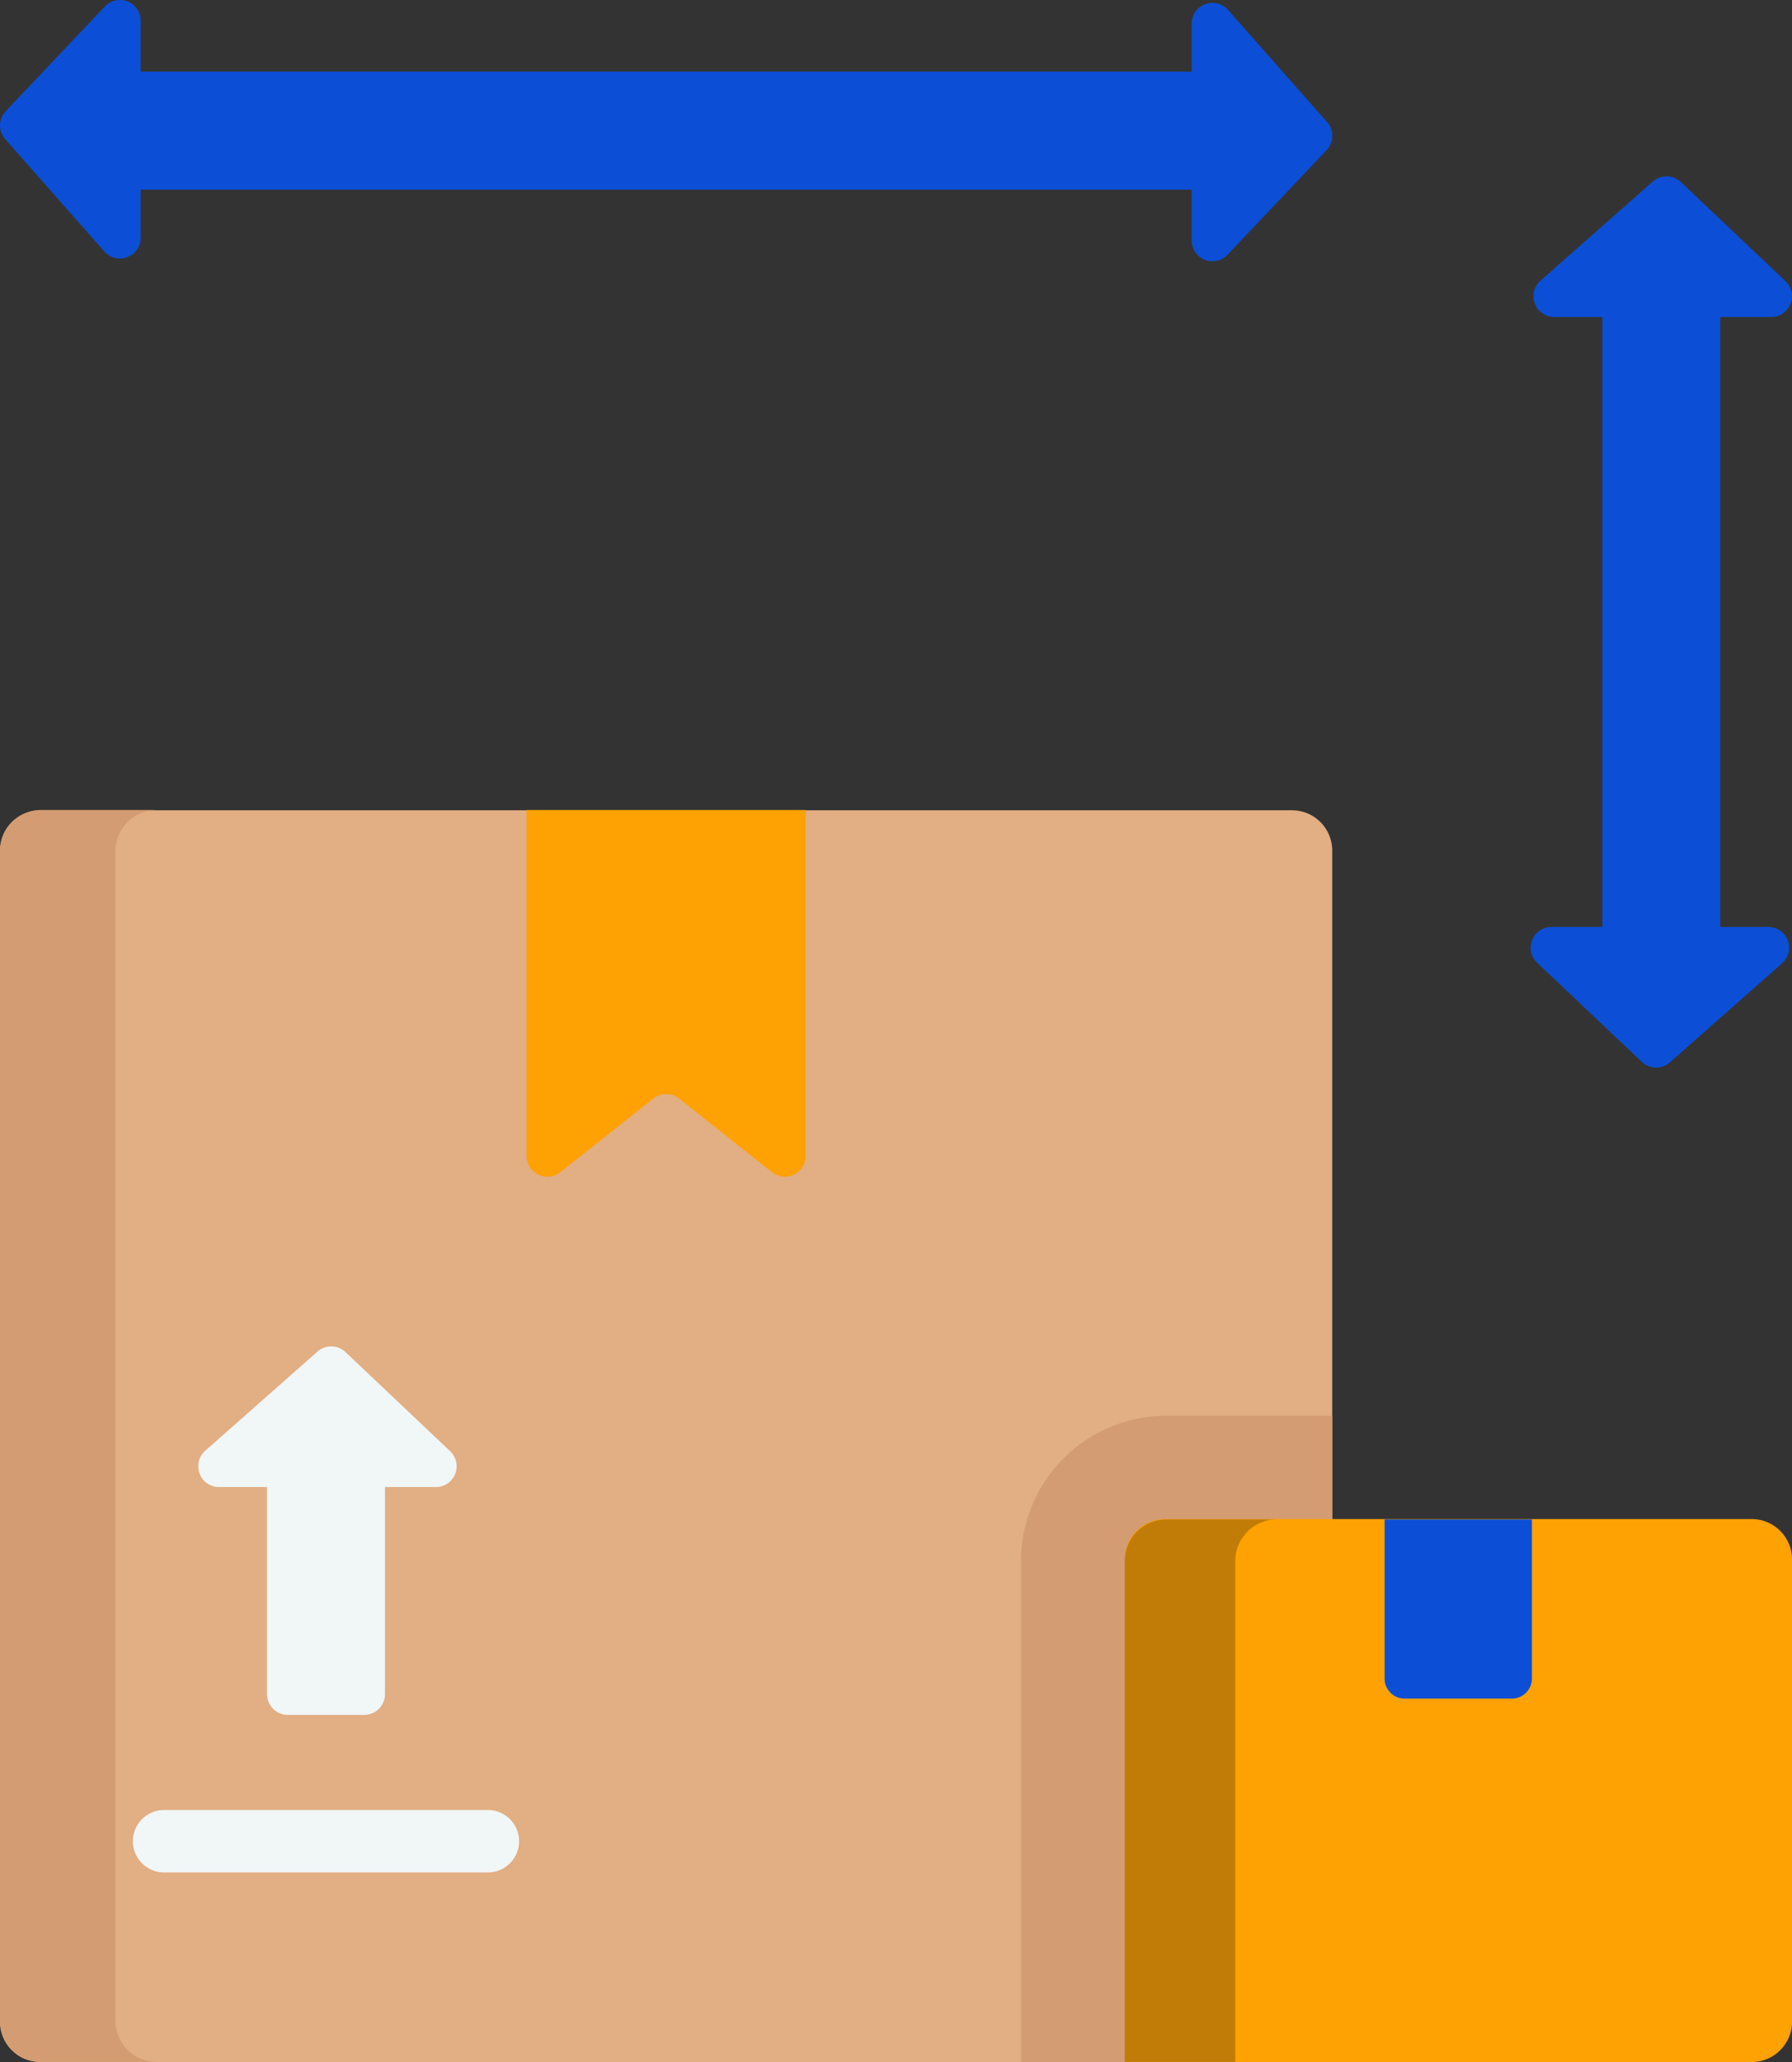 <svg xmlns="http://www.w3.org/2000/svg" width="22.957" height="26.41" viewBox="0 0 22.957 26.41"><rect x="0" y="0" width="22.957" height="26.41" fill="#333333" stroke="none"/><path d="M50.027,217.16H33.992a.516.516,0,0,1-.516-.516v-15a.516.516,0,0,1,.516-.516H50.027a.516.516,0,0,1,.516.516v15A.516.516,0,0,1,50.027,217.16Z" transform="translate(-33.476 -190.75)" fill="#e2ae83"/><path d="M290.511,359.812a.531.531,0,0,0,.531-.531v-7.746h-2.127a1.862,1.862,0,0,0-1.86,1.86v6.417Z" transform="translate(-273.975 -333.402)" fill="#d39c72"/><path d="M34.954,216.628V201.655a.531.531,0,0,1,.531-.531H34.007a.531.531,0,0,0-.531.531v14.973a.531.531,0,0,0,.531.531h1.478A.531.531,0,0,1,34.954,216.628Z" transform="translate(-33.476 -190.75)" fill="#d39c72"/><path d="M167.4,205.764l-1.192-.944a.266.266,0,0,0-.33,0l-1.192.944a.266.266,0,0,1-.431-.208v-4.432h3.575v4.432A.266.266,0,0,1,167.4,205.764Z" transform="translate(-157.509 -190.75)" fill="#fea102"/><g transform="translate(1.703 23.185)"><path d="M71.041,450.28H66.894a.4.4,0,0,1,0-.8h4.148a.4.4,0,0,1,0,.8Z" transform="translate(-66.495 -449.483)" fill="#f1f6f7"/></g><path d="M83.821,339.03h.98a.266.266,0,0,0,.266-.266v-2.652h.652a.266.266,0,0,0,.183-.459l-1.341-1.27a.266.266,0,0,0-.359-.006l-1.438,1.27a.266.266,0,0,0,.176.465h.616v2.652a.266.266,0,0,0,.266.266Z" transform="translate(-80.135 -317.066)" fill="#f1f6f7"/><path d="M415.424,55.122l1.438-1.27a.266.266,0,0,0-.176-.465h-.616V45.575h.652a.266.266,0,0,0,.183-.459l-1.341-1.27a.266.266,0,0,0-.359-.006l-1.438,1.27a.266.266,0,0,0,.176.465h.616v7.812h-.652a.266.266,0,0,0-.183.459l1.341,1.27A.266.266,0,0,0,415.424,55.122Z" transform="translate(-394.032 -41.515)" fill="#0c4fd6"/><g transform="translate(0 0)"><path d="M50.477,1.564,49.206.125A.266.266,0,0,0,48.742.3V.917H35.278V.266a.266.266,0,0,0-.459-.183l-1.27,1.341a.266.266,0,0,0-.006.359l1.27,1.438a.266.266,0,0,0,.465-.176V2.429H48.742V3.08a.266.266,0,0,0,.459.183l1.27-1.341a.266.266,0,0,0,.006-.359Z" transform="translate(-33.476 0)" fill="#0c4fd6"/></g><path d="M312.809,384.238h8.032a.516.516,0,0,0,.516-.516V377.8a.516.516,0,0,0-.516-.516h-7.516a.516.516,0,0,0-.516.516Z" transform="translate(-298.4 -357.828)" fill="#fea102"/><path d="M314.756,377.289H313.34a.531.531,0,0,0-.531.531v6.417h1.416V377.82A.531.531,0,0,1,314.756,377.289Z" transform="translate(-298.4 -357.828)" fill="#c17c08"/><path d="M379,379.584h-1.372a.258.258,0,0,1-.258-.258v-2.037h1.887v2.037A.258.258,0,0,1,379,379.584Z" transform="translate(-359.632 -357.828)" fill="#0c4fd6"/></svg>